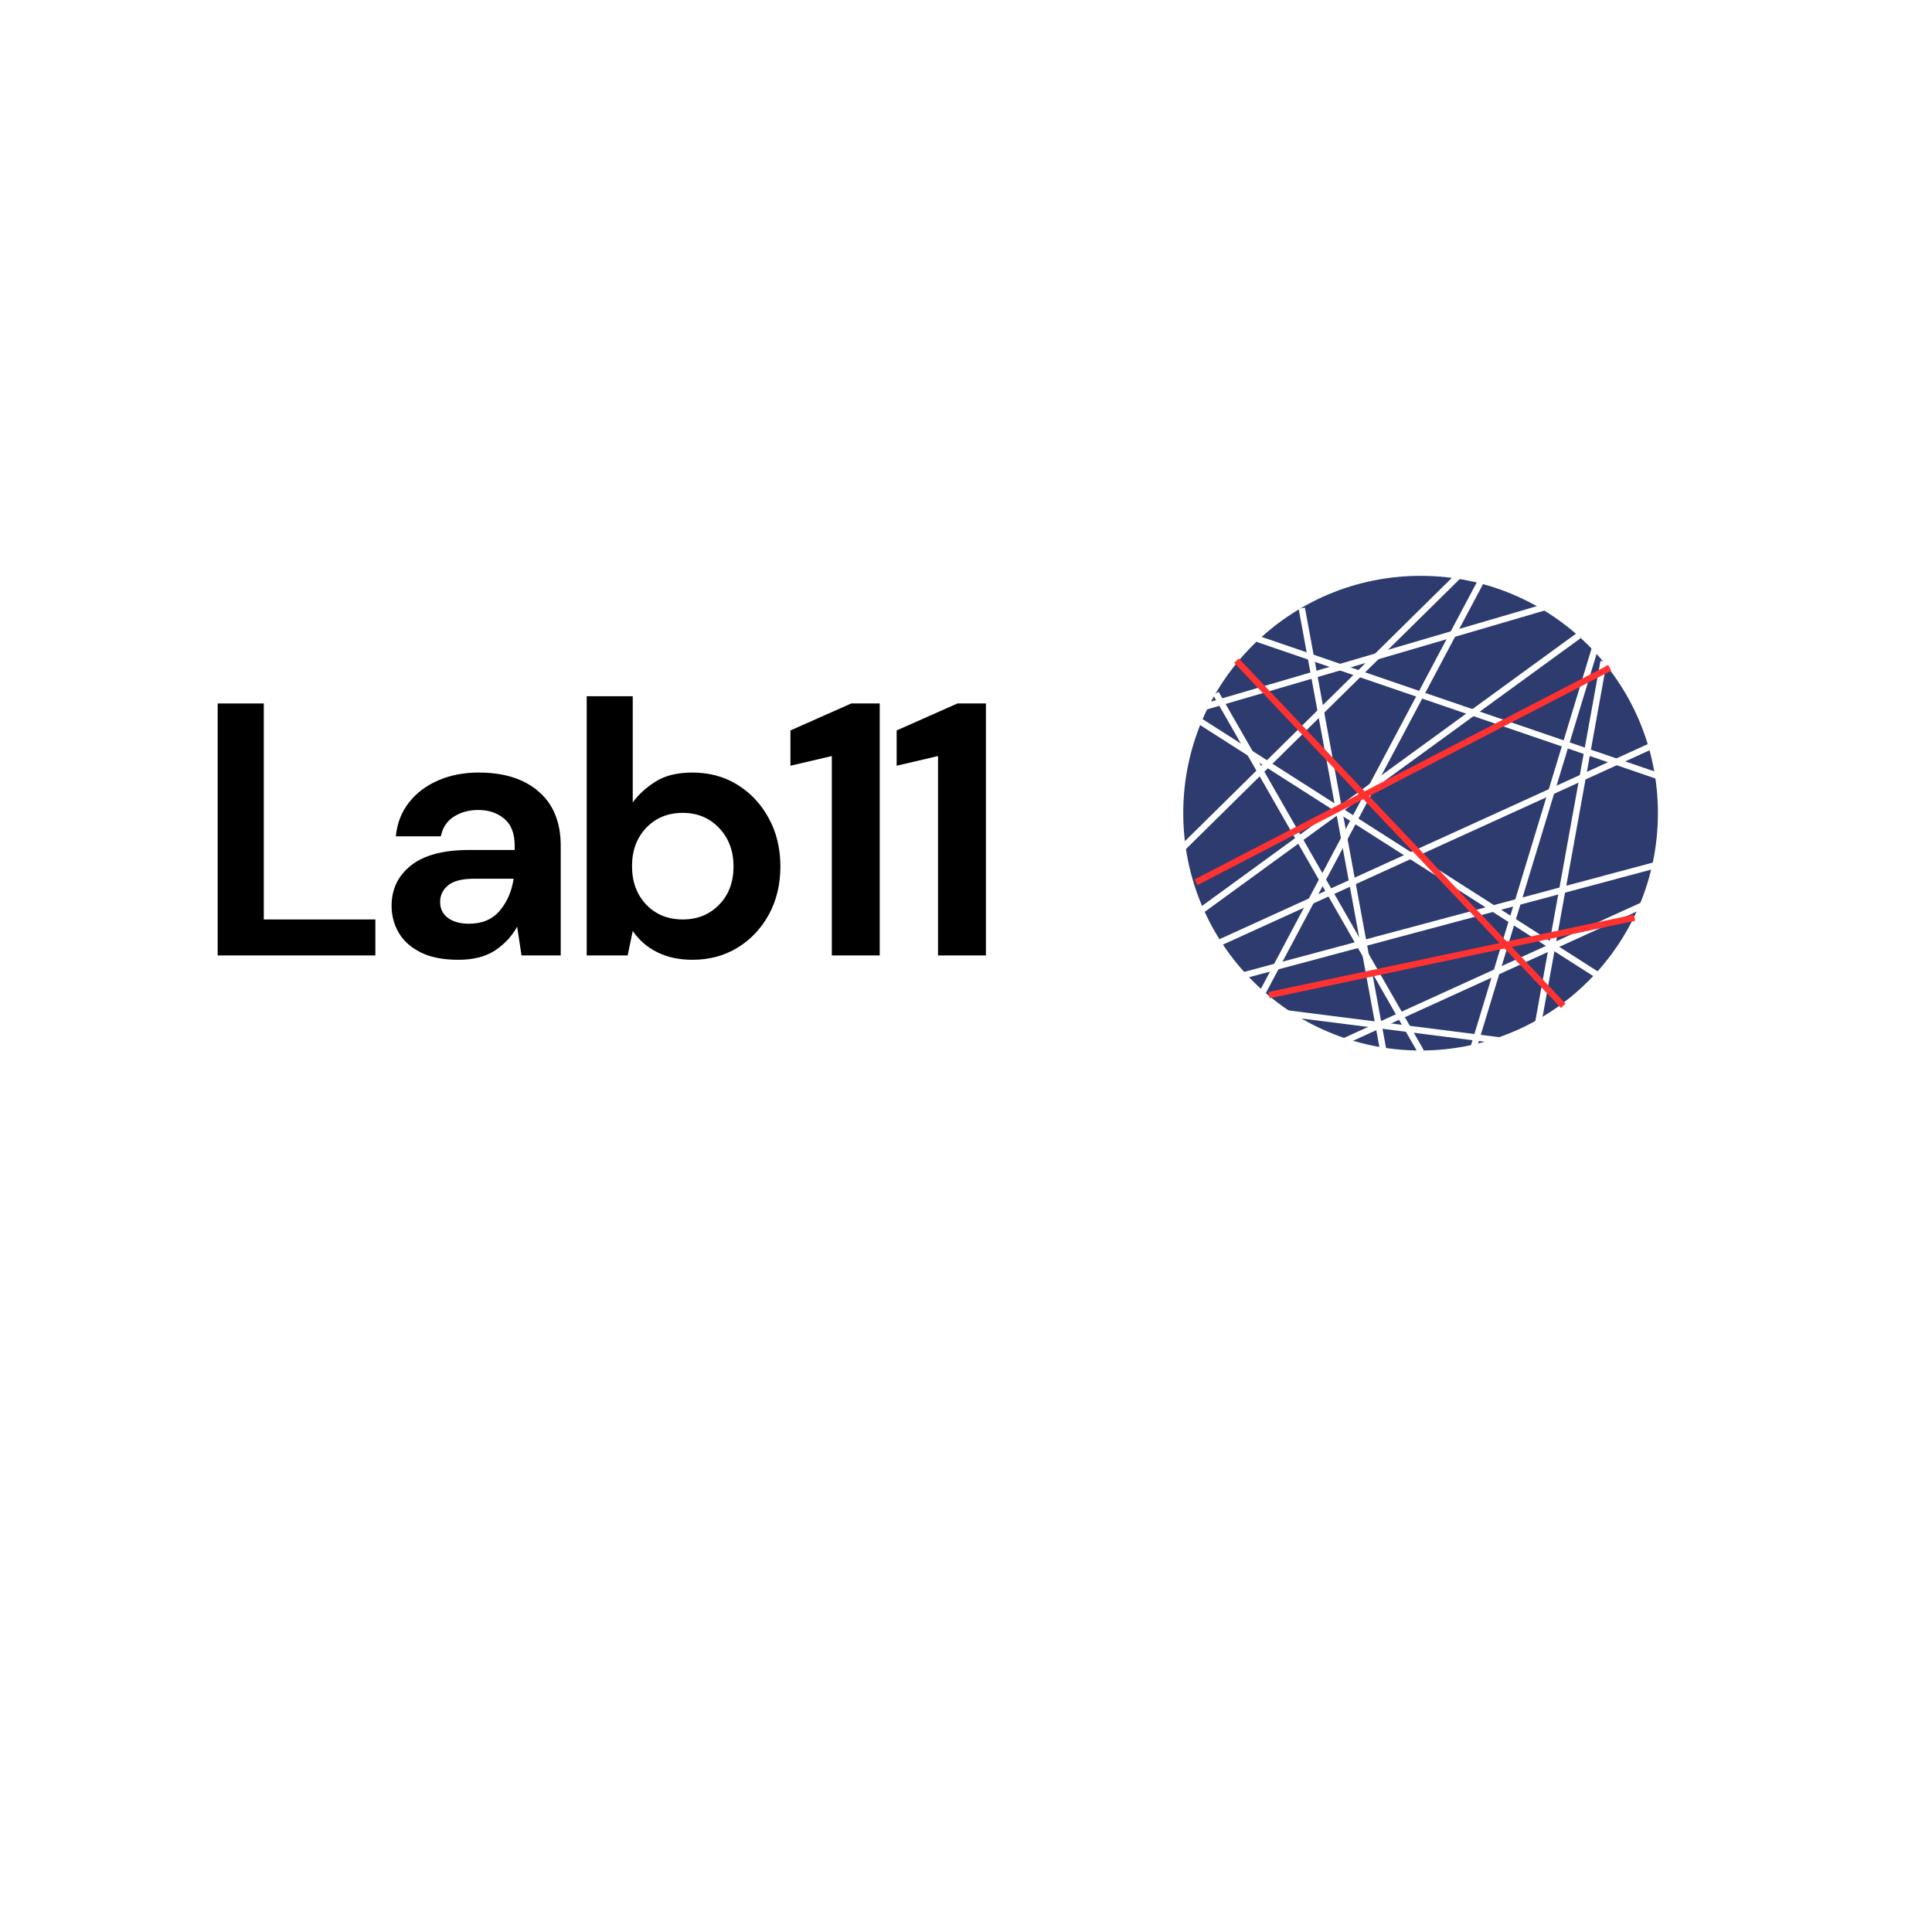 <svg xmlns="http://www.w3.org/2000/svg" xmlns:xlink="http://www.w3.org/1999/xlink" width="500" viewBox="0 0 375 375" height="500" preserveAspectRatio="xMidYMid meet"><defs><g></g><clipPath id="a17d33bd90"><path d="M 229.668 111.77 L 321.801 111.77 L 321.801 203.902 L 229.668 203.902 Z M 229.668 111.77 " clip-rule="nonzero"></path></clipPath><clipPath id="2e77c3cecd"><path d="M 275.734 111.77 C 250.293 111.77 229.668 132.395 229.668 157.836 C 229.668 183.277 250.293 203.902 275.734 203.902 C 301.18 203.902 321.801 183.277 321.801 157.836 C 321.801 132.395 301.18 111.77 275.734 111.77 " clip-rule="nonzero"></path></clipPath></defs><rect x="-37.5" width="450" fill="#ffffff" y="-37.5" height="450" fill-opacity="1"></rect><rect x="-37.5" width="450" fill="#ffffff" y="-37.5" height="450" fill-opacity="1"></rect><g fill="#000000" fill-opacity="1"><g transform="translate(37.5, 185.45)"><g><path d="M 4.75 0 L 4.75 -48.906 L 13.703 -48.906 L 13.703 -6.984 L 35.359 -6.984 L 35.359 0 Z M 4.75 0 "></path></g></g></g><g fill="#000000" fill-opacity="1"><g transform="translate(72.507, 185.45)"><g><path d="M 16.484 0.844 C 13.504 0.844 11.055 0.363 9.141 -0.594 C 7.234 -1.551 5.816 -2.82 4.891 -4.406 C 3.961 -5.988 3.5 -7.734 3.5 -9.641 C 3.5 -12.859 4.754 -15.469 7.266 -17.469 C 9.785 -19.469 13.562 -20.469 18.594 -20.469 L 27.391 -20.469 L 27.391 -21.312 C 27.391 -23.688 26.711 -25.43 25.359 -26.547 C 24.016 -27.672 22.336 -28.234 20.328 -28.234 C 18.516 -28.234 16.93 -27.801 15.578 -26.938 C 14.234 -26.07 13.395 -24.801 13.062 -23.125 L 4.328 -23.125 C 4.566 -25.645 5.414 -27.832 6.875 -29.688 C 8.344 -31.551 10.242 -32.984 12.578 -33.984 C 14.91 -34.992 17.52 -35.5 20.406 -35.5 C 25.344 -35.5 29.227 -34.266 32.062 -31.797 C 34.906 -29.328 36.328 -25.832 36.328 -21.312 L 36.328 0 L 28.719 0 L 27.875 -5.594 C 26.852 -3.727 25.422 -2.188 23.578 -0.969 C 21.742 0.238 19.379 0.844 16.484 0.844 Z M 18.516 -6.156 C 21.078 -6.156 23.066 -6.992 24.484 -8.672 C 25.91 -10.348 26.812 -12.422 27.188 -14.891 L 19.562 -14.891 C 17.188 -14.891 15.484 -14.457 14.453 -13.594 C 13.43 -12.727 12.922 -11.664 12.922 -10.406 C 12.922 -9.062 13.43 -8.016 14.453 -7.266 C 15.484 -6.523 16.836 -6.156 18.516 -6.156 Z M 18.516 -6.156 "></path></g></g></g><g fill="#000000" fill-opacity="1"><g transform="translate(109.331, 185.45)"><g><path d="M 25.078 0.844 C 22.473 0.844 20.191 0.352 18.234 -0.625 C 16.273 -1.602 14.691 -2.977 13.484 -4.75 L 12.5 0 L 4.547 0 L 4.547 -50.312 L 13.484 -50.312 L 13.484 -29.703 C 14.598 -31.234 16.078 -32.582 17.922 -33.75 C 19.766 -34.914 22.148 -35.5 25.078 -35.5 C 28.336 -35.5 31.25 -34.707 33.812 -33.125 C 36.375 -31.539 38.398 -29.375 39.891 -26.625 C 41.391 -23.875 42.141 -20.754 42.141 -17.266 C 42.141 -13.766 41.391 -10.648 39.891 -7.922 C 38.398 -5.203 36.375 -3.062 33.812 -1.5 C 31.25 0.062 28.336 0.844 25.078 0.844 Z M 23.203 -6.984 C 26.035 -6.984 28.383 -7.938 30.25 -9.844 C 32.113 -11.758 33.047 -14.234 33.047 -17.266 C 33.047 -20.285 32.113 -22.773 30.25 -24.734 C 28.383 -26.691 26.035 -27.672 23.203 -27.672 C 20.305 -27.672 17.938 -26.703 16.094 -24.766 C 14.258 -22.836 13.344 -20.359 13.344 -17.328 C 13.344 -14.297 14.258 -11.812 16.094 -9.875 C 17.938 -7.945 20.305 -6.984 23.203 -6.984 Z M 23.203 -6.984 "></path></g></g></g><g fill="#000000" fill-opacity="1"><g transform="translate(151.395, 185.45)"><g><path d="M 10.062 0 L 10.062 -38.703 L 2.031 -36.828 L 2.031 -43.672 L 13.828 -48.906 L 19.359 -48.906 L 19.359 0 Z M 10.062 0 "></path></g></g></g><g fill="#000000" fill-opacity="1"><g transform="translate(172.008, 185.45)"><g><path d="M 10.062 0 L 10.062 -38.703 L 2.031 -36.828 L 2.031 -43.672 L 13.828 -48.906 L 19.359 -48.906 L 19.359 0 Z M 10.062 0 "></path></g></g></g><g clip-path="url(#a17d33bd90)"><g clip-path="url(#2e77c3cecd)"><path fill="#2d3b6f" d="M 229.668 111.77 L 321.801 111.77 L 321.801 203.902 L 229.668 203.902 Z M 229.668 111.77 " fill-opacity="1" fill-rule="nonzero"></path></g></g><path stroke-linecap="butt" transform="matrix(0.281, -0.128, 0.128, 0.281, 229.413, 185.617)" fill="none" stroke-linejoin="miter" d="M -0.005 1.999 L 327.716 2.003 " stroke="#ffffff" stroke-width="4" stroke-opacity="1" stroke-miterlimit="4"></path><path stroke-linecap="butt" transform="matrix(0.297, -0.087, 0.087, 0.297, 213.926, 142.371)" fill="none" stroke-linejoin="miter" d="M 0.005 2.003 L 310.557 1.997 " stroke="#ffffff" stroke-width="4" stroke-opacity="1" stroke-miterlimit="4"></path><path stroke-linecap="butt" transform="matrix(0.154, 0.269, -0.268, 0.154, 236.535, 134.281)" fill="none" stroke-linejoin="miter" d="M 0.006 1.998 L 258.531 2.006 " stroke="#ffffff" stroke-width="4" stroke-opacity="1" stroke-miterlimit="4"></path><path stroke-linecap="butt" transform="matrix(0.26, 0.166, -0.166, 0.261, 221.688, 132.087)" fill="none" stroke-linejoin="miter" d="M 0.001 2.004 L 361.196 2 " stroke="#ffffff" stroke-width="4" stroke-opacity="1" stroke-miterlimit="4"></path><path stroke-linecap="butt" transform="matrix(0.299, -0.08, 0.08, 0.299, 234.455, 190.527)" fill="none" stroke-linejoin="miter" d="M -0.004 2.001 L 325.793 2.001 " stroke="#ffffff" stroke-width="4" stroke-opacity="1" stroke-miterlimit="4"></path><path stroke-linecap="butt" transform="matrix(0.292, 0.1, -0.1, 0.292, 244.331, 123.434)" fill="none" stroke-linejoin="miter" d="M -0.005 2.003 L 299.485 1.998 " stroke="#ffffff" stroke-width="4" stroke-opacity="1" stroke-miterlimit="4"></path><path stroke-linecap="butt" transform="matrix(0.056, 0.304, -0.304, 0.056, 253.284, 117.938)" fill="none" stroke-linejoin="miter" d="M 0.005 2.001 L 282.426 1.997 " stroke="#ffffff" stroke-width="4" stroke-opacity="1" stroke-miterlimit="4"></path><path stroke-linecap="butt" transform="matrix(0.281, -0.128, 0.128, 0.281, 239.246, 211.303)" fill="none" stroke-linejoin="miter" d="M 0.002 2.006 L 327.712 2.004 " stroke="#ffffff" stroke-width="4" stroke-opacity="1" stroke-miterlimit="4"></path><path stroke-linecap="butt" transform="matrix(0.25, -0.182, 0.182, 0.25, 229.842, 178.365)" fill="none" stroke-linejoin="miter" d="M 0.006 2 L 304.901 2.003 " stroke="#ffffff" stroke-width="4" stroke-opacity="1" stroke-miterlimit="4"></path><path stroke-linecap="butt" transform="matrix(0.307, 0.039, -0.039, 0.307, 239.401, 194.764)" fill="none" stroke-linejoin="miter" d="M 0.001 1.994 L 203.801 2 " stroke="#ffffff" stroke-width="4" stroke-opacity="1" stroke-miterlimit="4"></path><path stroke-linecap="butt" transform="matrix(0.22, -0.217, 0.217, 0.22, 224.889, 168.303)" fill="none" stroke-linejoin="miter" d="M -0.001 1.993 L 262.92 1.997 " stroke="#ffffff" stroke-width="4" stroke-opacity="1" stroke-miterlimit="4"></path><path stroke-linecap="butt" transform="matrix(0.055, -0.304, 0.304, 0.055, 296.992, 203.789)" fill="none" stroke-linejoin="miter" d="M 0.005 2.004 L 248.385 2.001 " stroke="#ffffff" stroke-width="4" stroke-opacity="1" stroke-miterlimit="4"></path><path stroke-linecap="butt" transform="matrix(0.09, -0.296, 0.296, 0.09, 282.661, 212.248)" fill="none" stroke-linejoin="miter" d="M 0.006 2.004 L 319.541 2.003 " stroke="#ffffff" stroke-width="4" stroke-opacity="1" stroke-miterlimit="4"></path><path stroke-linecap="butt" transform="matrix(0.145, -0.273, 0.273, 0.145, 243.384, 194.474)" fill="none" stroke-linejoin="miter" d="M 0.003 1.997 L 303.929 1.997 " stroke="#ffffff" stroke-width="4" stroke-opacity="1" stroke-miterlimit="4"></path><path stroke-linecap="butt" transform="matrix(0.274, -0.142, 0.142, 0.274, 231.852, 170.705)" fill="none" stroke-linejoin="miter" d="M -0.002 2.002 L 293.126 2.004 " stroke="#ff3131" stroke-width="4" stroke-opacity="1" stroke-miterlimit="4"></path><path stroke-linecap="butt" transform="matrix(0.302, -0.064, 0.064, 0.302, 246.192, 192.549)" fill="none" stroke-linejoin="miter" d="M 0.001 1.997 L 234.915 2.005 " stroke="#ff3131" stroke-width="4" stroke-opacity="1" stroke-miterlimit="4"></path><path stroke-linecap="butt" transform="matrix(0.213, 0.225, -0.224, 0.212, 240.453, 127.805)" fill="none" stroke-linejoin="miter" d="M 0.002 2.001 L 297.753 2 " stroke="#ff3131" stroke-width="4" stroke-opacity="1" stroke-miterlimit="4"></path></svg>